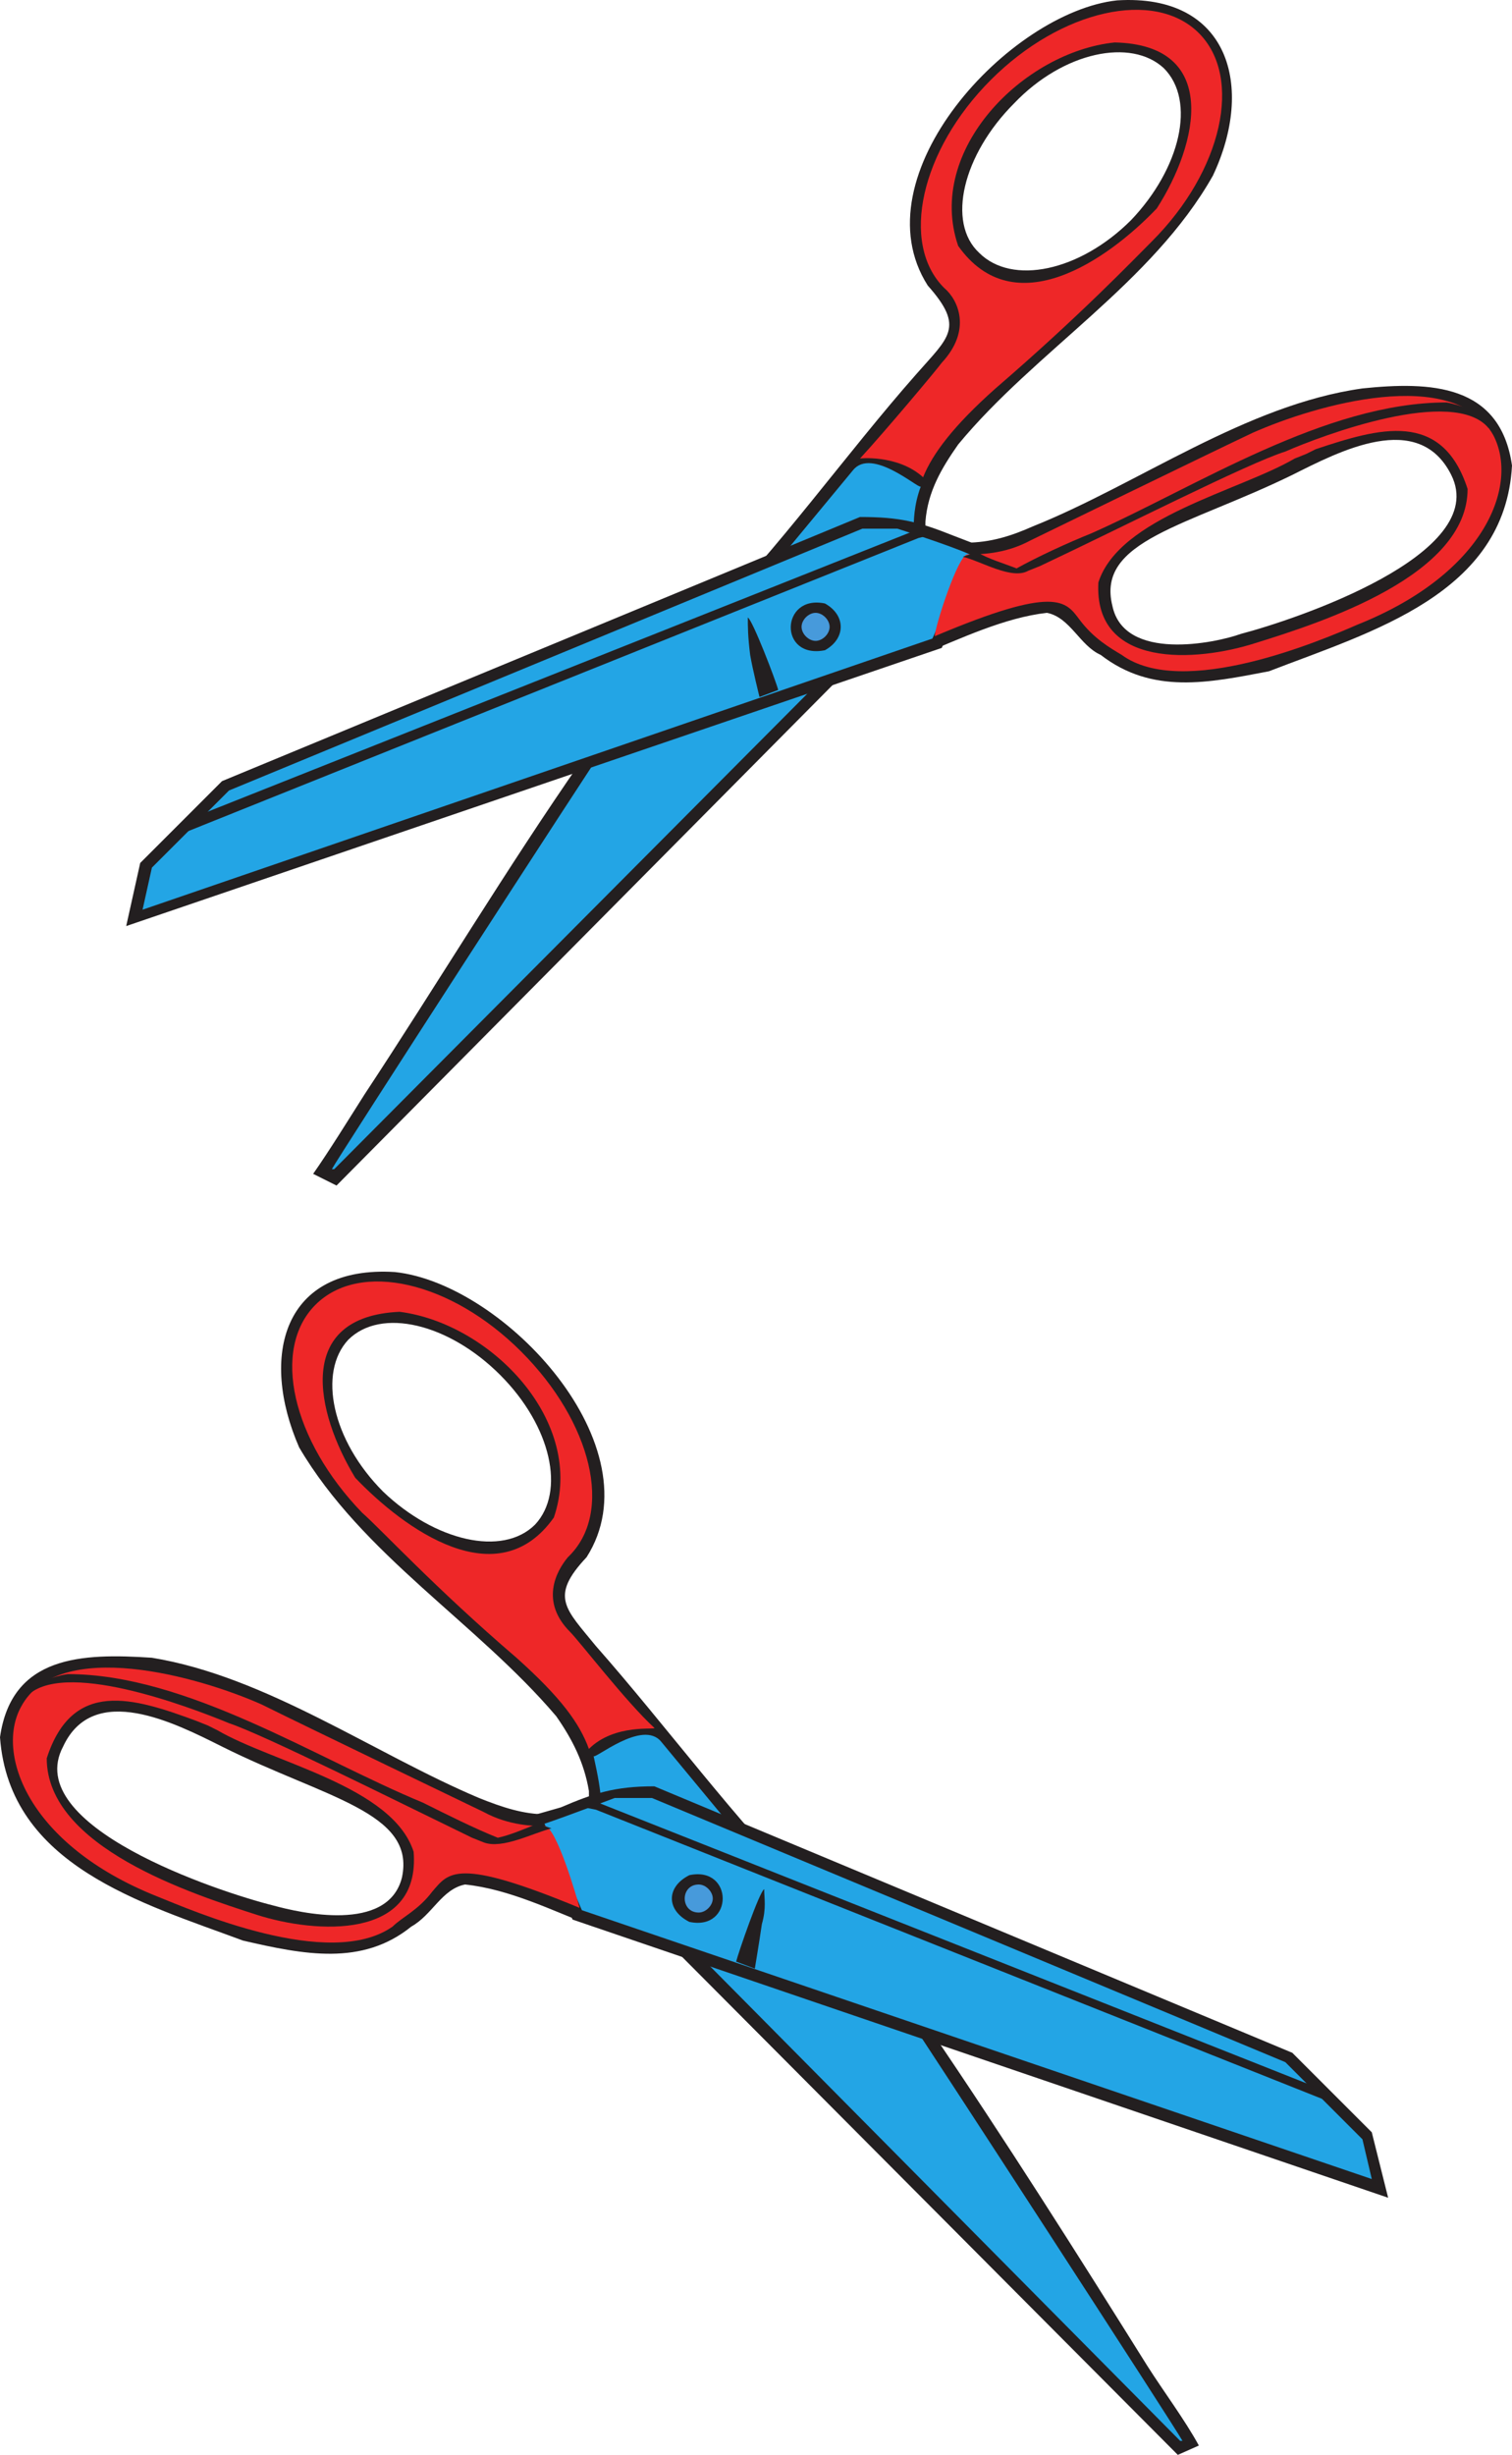 <svg xmlns="http://www.w3.org/2000/svg" width="485.25" height="787.619"><path fill="#231f20" fill-rule="evenodd" d="M153.75 576.87c7.5 3 14.25 5.25 21.75 5.25 8.25 4.5 13.5 27 15 36-13.5-5.25-27-12-41.25-13.5-7.5 1.5-10.5 9.75-17.25 13.5-15.75 12.75-34.5 9-54 4.5-32.25-12-75-24-78-65.25 3.75-26.25 26.25-27 48.75-25.5 36.75 6 71.25 30.75 105 45m-82.5-16.5c-15-7.5-41.25-21-51 0-13.5 25.5 49.5 46.5 67.5 51 8.25 2.25 36.75 9 41.25-9 4.5-21-24.75-25.5-57.75-42m24.75-96c-12.75-29.25-5.25-58.5 30.75-56.25 35.25 3.75 84 56.25 61.5 91.5-12 12.75-6.75 16.5 3 28.5 22.5 25.5 45 56.25 69 80.25-23.25-4.5-47.25-14.25-67.5-25.5-3.75-3-3.75-3.75-3.75-8.25-1.5-9-5.25-16.5-10.5-24-25.5-30-62.25-51.75-82.5-86.25m75.75 24.75c9.75-10.5 5.25-31.5-11.25-48s-38.25-21.75-48.75-11.25c-9.75 10.5-5.25 32.25 11.25 48.75 16.5 15.75 38.25 21 48.75 10.5m196.5 270c-22.5-36-45.75-72.75-69.75-108l-3-5.25-3-4.5-89.25-29.25L378 787.62l6.75-3c-4.5-8.25-11.25-17.25-16.5-25.5"/><path fill="#23a5e5" fill-rule="evenodd" d="M378.75 783.12h.75c-1.5-3-83.25-129-90-138.75l-72-24 161.25 162.75M190.5 563.37c0 1.5 15.75-12 21.75-4.5l36 43.5c-5.25-.75-55.5-20.25-55.5-25.5 0-2.25-.75-6.75-2.25-13.5"/><path fill="#ee2728" fill-rule="evenodd" d="M189 561.12c-3-8.25-9-16.5-23.25-29.25-26.25-22.5-43.5-41.25-49.5-46.5-22.5-23.25-29.25-52.5-15-66.75s43.5-7.5 66 15 30 51.75 15 66c-3.75 4.5-9 14.25.75 24 3 3 18 22.5 27 30.75.75.75-12.75-1.5-21 6.75m-11.25-74.25c10.5-30.75-20.25-62.25-49.5-66-33.75 1.5-27 32.25-14.25 53.25 15.75 16.5 45.75 38.25 63.75 12.75"/><path fill="#231f20" fill-rule="evenodd" d="M180 579.87c10.5-4.5 17.25-6.75 30-6.75l204.75 85.5 25.5 25.5 5.25 21-261.75-89.25-14.25-33 10.5-3"/><path fill="#23a5e5" fill-rule="evenodd" d="M174.75 585.12c6.75-2.25 22.5-8.25 22.5-8.25h12l203.25 84.75 24.75 24.75 3 12.75-253.5-86.25-12-27.75"/><path fill="#231f20" fill-rule="evenodd" d="M426.75 671.37v3l-235.5-93.75-3.75-.75 3-3 1.5 1.5 234.75 93m-205.5-54.75c-7.5-3.75-7.5-11.25 0-15 14.25-3 14.25 18 0 15"/><path fill="#479adb" fill-rule="evenodd" d="M224.25 613.62c-3 0-4.5-2.25-4.5-4.5s1.5-4.5 4.5-4.5c2.25 0 4.5 2.25 4.5 4.5s-2.25 4.5-4.5 4.5"/><path fill="#231f20" fill-rule="evenodd" d="M236.25 629.37c.75-3 7.5-22.5 9-23.25 0 3 .75 6-.75 11.25-.75 5.25-2.25 14.25-2.25 14.25l-6-2.25"/><path fill="#ee2728" fill-rule="evenodd" d="M155.25 581.37c8.25 4.5 16.5 4.5 19.5 4.5 3.75 0 10.5 23.25 11.25 26.25-39.75-16.5-42-11.25-47.25-5.25-4.5 6-9.75 8.25-12.75 11.25-20.25 14.25-64.5-5.25-75.75-9.75C9 591.87-1.5 562.62 6.75 547.62c12-22.5 57-9.75 77.25-.75 12 6 71.25 34.5 71.25 34.5M63 552.12c-20.25-7.5-39.75-13.5-48 12 0 28.5 46.5 43.5 67.5 50.25 18.75 6 52.5 8.25 50.25-20.25-6.75-21-45-28.5-63-39l-3-1.5-3.75-1.5"/><path fill="#231f20" fill-rule="evenodd" d="M151.5 589.62c-24.75-12-66.75-33-78-36.75-12.75-5.25-54-21-65.25-8.25v-3.75c4.5-.75 8.25-3 13.5-3.75 38.25 0 79.5 27 114 41.25 7.5 3.75 16.5 8.25 24 11.25 3.75-.75 9-3 12.75-4.5l4.5 1.5c-6 1.5-15.75 6.75-21.75 4.5l-3.75-1.5m285.75-465c21.75-2.25 44.25-1.5 48 24.75-2.25 41.25-45 53.25-78 66-19.5 3.75-37.5 7.5-54-5.25-6.75-3-9.75-12-17.25-13.5-13.5 1.5-27.75 8.25-40.5 13.5.75-9 6-31.5 14.25-36 8.25 0 15-2.25 21.75-5.25 33.75-13.5 68.25-39 105.75-44.25M357 194.37c3.75 18 33 12 41.25 9 17.25-4.5 80.25-25.5 67.5-51-10.5-21-36-7.5-51 0-33.75 16.5-63 21-57.75 42m-49.5-51.75c-5.25 7.5-9.75 15-10.5 24.75 0 3.75 0 5.25-3.75 7.5-21 12-44.25 21-67.5 25.5 24-24 45.75-54.75 68.25-80.25 10.5-12 15.75-15 3.75-28.5C275.25 56.37 324 3.87 358.5.12c36-2.25 44.25 27.75 30.75 56.25-19.5 34.5-57 56.25-81.75 86.25m55.5-72c15.75-16.5 21-38.25 10.5-48.75-10.5-9.75-32.25-5.25-48 11.25-16.5 16.5-21.75 38.25-11.25 48 10.5 10.5 32.25 6 48.75-10.5m-246 280.5c23.25-35.25 45.75-72.75 69.75-107.25l3.75-6 3-4.5 88.5-28.5-174 175.5-7.5-3.75c5.25-7.5 11.25-17.25 16.5-25.5"/><path fill="#23a5e5" fill-rule="evenodd" d="M107.25 375.12h-.75c1.5-3 82.5-128.25 89.25-138l72.75-24-161.25 162m188.25-219c-.75.75-15.75-12.75-21.75-5.25l-36 43.5c5.25-.75 55.5-20.25 55.5-24.75 0-2.25 0-7.5 2.25-13.5"/><path fill="#ee2728" fill-rule="evenodd" d="M276 147.12c8.25-9 24-27.75 26.25-30.75 9.75-10.5 5.25-20.25.75-24-14.25-14.25-7.5-44.25 15-66.75s52.5-29.25 66.75-15 7.5 44.25-15 66.75c-6 6-23.25 24-50.25 47.25-13.5 12-20.25 21-23.25 28.5-8.25-7.5-21-6-20.25-6m95.25-80.25c13.5-21 20.25-52.5-13.5-53.25-29.25 3-60.75 34.5-50.25 65.25 18 25.5 48 4.5 63.75-12"/><path fill="#231f20" fill-rule="evenodd" d="M306 171.87c-11.25-4.5-17.25-6-30-6L71.25 250.62 45 276.87l-4.5 20.25 261.75-89.25 13.5-32.25-9.75-3.75"/><path fill="#23a5e5" fill-rule="evenodd" d="M311.25 177.87c-6.75-3-23.25-8.25-23.25-8.25h-11.25l-203.25 84-24.75 24.75-3 13.5 253.5-87 12-27"/><path fill="#231f20" fill-rule="evenodd" d="M59.25 263.37v3.75l235.5-94.5 3-.75-2.25-2.25-2.25.75-234 93m205.5-54.75c6.75-3.75 6.75-11.25 0-15-14.25-3-15 18 0 15"/><path fill="#479adb" fill-rule="evenodd" d="M261.75 205.62c2.25 0 4.5-2.25 4.5-4.5s-2.25-4.5-4.5-4.5-4.5 2.25-4.5 4.5 2.25 4.5 4.5 4.5"/><path fill="#231f20" fill-rule="evenodd" d="M249.75 221.37c-.75-3-8.25-22.5-9.75-23.25 0 3 0 6 .75 12 .75 4.5 3 13.5 3 13.5l6-2.25"/><path fill="#ee2728" fill-rule="evenodd" d="M402 138.87c20.25-9 64.5-21.75 77.25.75 8.25 15.75-2.25 44.25-43.5 60.75-12 5.25-56.25 24-75.75 9.75-3.75-2.25-9-5.25-13.5-11.25s-7.5-11.25-46.5 5.25c0-3 7.5-26.25 10.5-26.25 3.75 0 12 0 20.25-4.5 0 0 58.5-28.5 71.25-34.5m17.25 6.75-3.75 1.5c-18 10.5-56.25 18.75-63 39.75-1.5 27.75 31.5 25.5 50.25 19.5 21.75-6.75 68.25-21.75 68.25-49.5-8.25-25.5-28.5-19.5-48.75-12.75l-3 1.5"/><path fill="#231f20" fill-rule="evenodd" d="M333.75 181.62c25.5-12 66.75-33 78.75-36.75 12-5.25 54-21 65.25-7.5l-.75-4.5c-3.75-.75-8.25-3-12.75-3.75-39 0-80.25 27-114 42-7.5 3-17.25 7.5-24 11.25-3.75-1.5-9-3-12.75-5.25l-4.5 1.5c6 1.5 15.75 7.5 21 4.5l3.75-1.5"/></svg>
